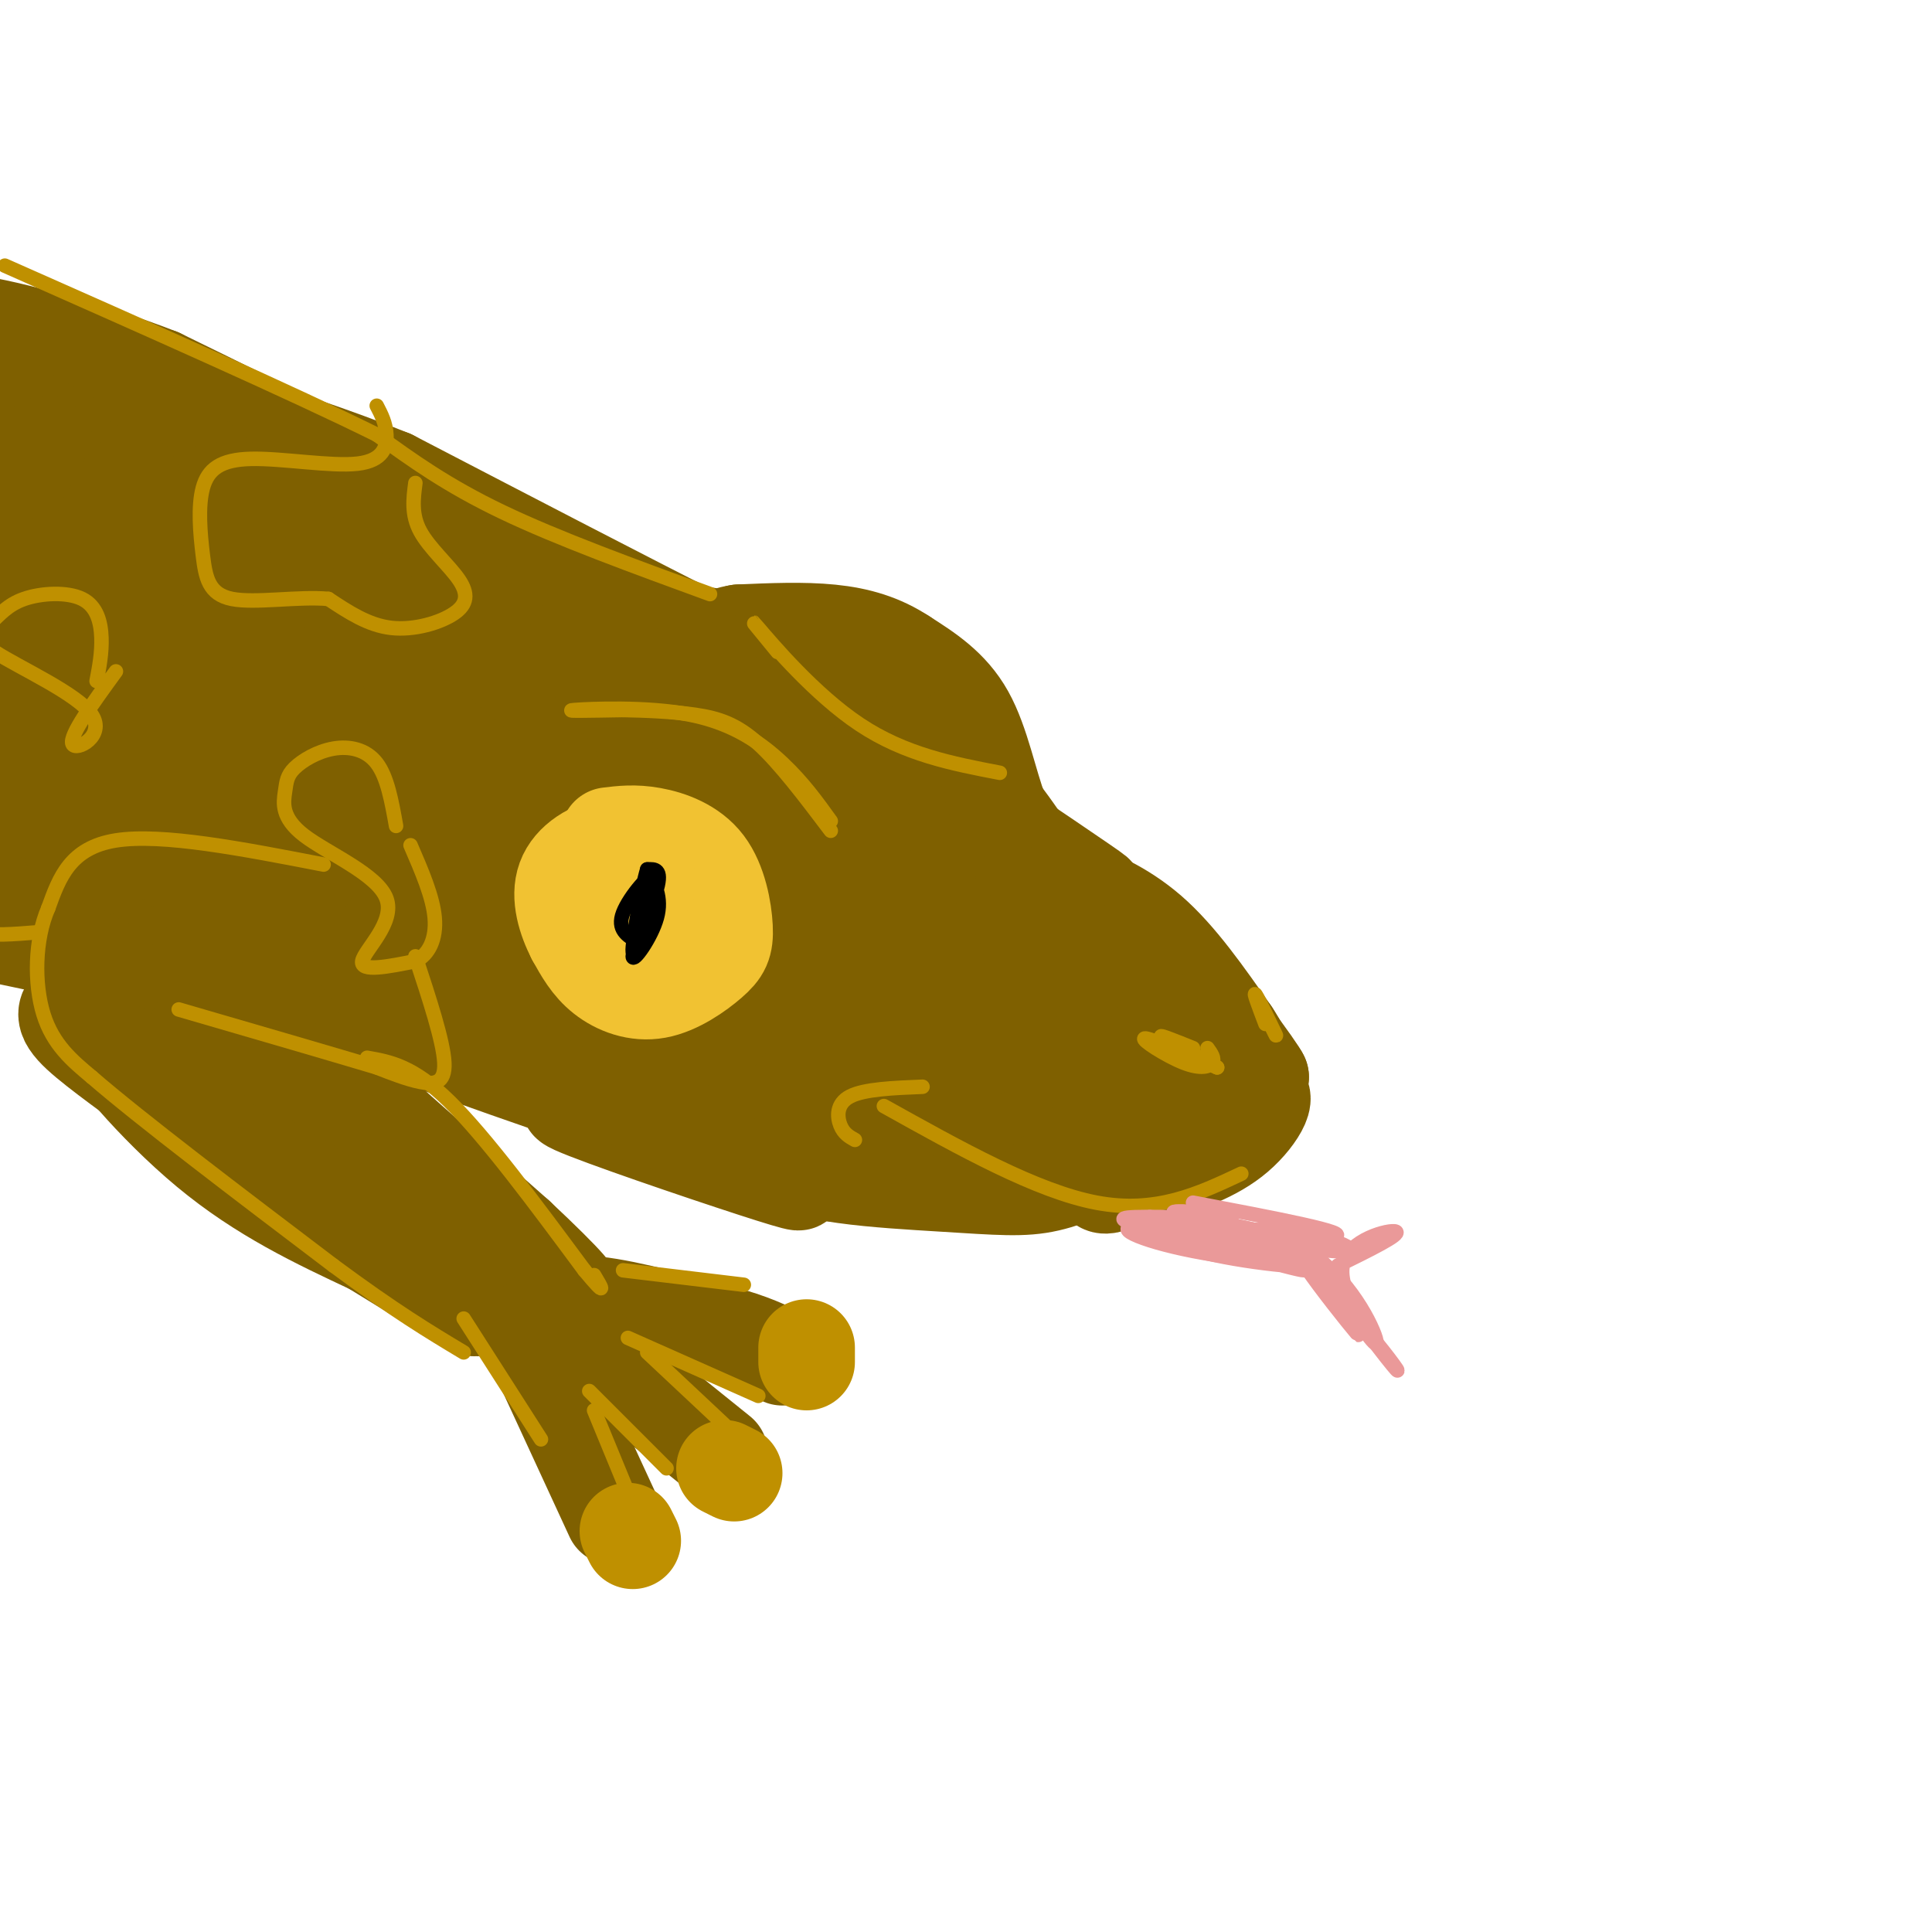 <svg viewBox='0 0 400 400' version='1.1' xmlns='http://www.w3.org/2000/svg' xmlns:xlink='http://www.w3.org/1999/xlink'><g fill='none' stroke='rgb(127,96,0)' stroke-width='20' stroke-linecap='round' stroke-linejoin='round'><path d='M164,137c5.843,0.064 11.686,0.128 16,0c4.314,-0.128 7.099,-0.450 9,6c1.901,6.450 2.916,19.670 4,21c1.084,1.330 2.235,-9.232 -1,-15c-3.235,-5.768 -10.857,-6.742 -16,-8c-5.143,-1.258 -7.808,-2.800 -10,-2c-2.192,0.800 -3.912,3.943 -4,5c-0.088,1.057 1.456,0.029 3,-1'/><path d='M165,143c2.043,-0.562 5.652,-1.469 9,0c3.348,1.469 6.435,5.312 9,10c2.565,4.688 4.607,10.220 1,8c-3.607,-2.220 -12.864,-12.193 -16,-15c-3.136,-2.807 -0.152,1.552 3,5c3.152,3.448 6.472,5.985 9,7c2.528,1.015 4.264,0.507 6,0'/><path d='M186,158c9.733,5.778 31.067,20.222 38,25c6.933,4.778 -0.533,-0.111 -8,-5'/><path d='M216,178c-3.417,-1.214 -7.958,-1.750 -16,-7c-8.042,-5.250 -19.583,-15.214 -17,-14c2.583,1.214 19.292,13.607 36,26'/><path d='M219,183c9.867,6.533 16.533,9.867 23,16c6.467,6.133 12.733,15.067 19,24'/><path d='M261,223c-0.257,-0.890 -10.399,-15.115 -19,-24c-8.601,-8.885 -15.662,-12.431 -16,-13c-0.338,-0.569 6.046,1.837 12,7c5.954,5.163 11.477,13.081 17,21'/><path d='M255,214c3.396,5.089 3.387,7.311 2,11c-1.387,3.689 -4.151,8.845 -9,13c-4.849,4.155 -11.784,7.310 -9,4c2.784,-3.310 15.288,-13.083 20,-15c4.712,-1.917 1.632,4.024 -3,8c-4.632,3.976 -10.816,5.988 -17,8'/><path d='M239,243c-4.878,1.632 -8.573,1.714 -4,-3c4.573,-4.714 17.413,-14.222 15,-11c-2.413,3.222 -20.080,19.173 -22,16c-1.920,-3.173 11.906,-25.470 13,-29c1.094,-3.530 -10.545,11.706 -15,17c-4.455,5.294 -1.728,0.647 1,-4'/><path d='M227,229c2.755,-6.225 9.142,-19.787 10,-21c0.858,-1.213 -3.815,9.923 -8,16c-4.185,6.077 -7.884,7.094 -10,7c-2.116,-0.094 -2.650,-1.299 0,-3c2.650,-1.701 8.483,-3.899 13,-4c4.517,-0.101 7.716,1.896 8,6c0.284,4.104 -2.347,10.315 -14,12c-11.653,1.685 -32.326,-1.158 -53,-4'/><path d='M173,238c-11.554,-1.546 -13.938,-3.411 -5,-2c8.938,1.411 29.196,6.097 42,7c12.804,0.903 18.152,-1.976 18,-2c-0.152,-0.024 -5.804,2.808 -11,4c-5.196,1.192 -9.938,0.744 -22,0c-12.062,-0.744 -31.446,-1.784 -31,-6c0.446,-4.216 20.723,-11.608 41,-19'/><path d='M205,220c9.329,-6.340 12.150,-12.689 14,-14c1.850,-1.311 2.728,2.418 -3,10c-5.728,7.582 -18.062,19.018 -16,15c2.062,-4.018 18.519,-23.491 22,-27c3.481,-3.509 -6.015,8.946 -16,16c-9.985,7.054 -20.457,8.707 -19,-1c1.457,-9.707 14.845,-30.773 18,-35c3.155,-4.227 -3.922,8.387 -11,21'/><path d='M194,205c-7.766,10.336 -21.679,25.676 -19,21c2.679,-4.676 21.952,-29.367 30,-36c8.048,-6.633 4.870,4.791 4,11c-0.870,6.209 0.567,7.203 -2,11c-2.567,3.797 -9.137,10.397 -12,11c-2.863,0.603 -2.019,-4.791 1,-13c3.019,-8.209 8.211,-19.231 11,-19c2.789,0.231 3.174,11.716 2,18c-1.174,6.284 -3.907,7.367 -6,3c-2.093,-4.367 -3.547,-14.183 -5,-24'/><path d='M198,188c-1.931,-5.257 -4.260,-6.399 0,-4c4.260,2.399 15.108,8.338 19,8c3.892,-0.338 0.826,-6.954 -2,-12c-2.826,-5.046 -5.413,-8.523 -8,-12'/><path d='M207,168c-2.222,-5.778 -3.778,-14.222 -7,-20c-3.222,-5.778 -8.111,-8.889 -13,-12'/><path d='M187,136c-4.511,-2.978 -9.289,-4.422 -15,-5c-5.711,-0.578 -12.356,-0.289 -19,0'/><path d='M153,131c-4.022,0.622 -4.578,2.178 -12,1c-7.422,-1.178 -21.711,-5.089 -36,-9'/><path d='M105,123c-13.000,-4.167 -27.500,-10.083 -42,-16'/><path d='M63,107c-13.733,-6.222 -27.067,-13.778 -21,-12c6.067,1.778 31.533,12.889 57,24'/><path d='M99,119c12.202,5.500 14.208,7.250 22,9c7.792,1.750 21.369,3.500 26,4c4.631,0.500 0.315,-0.250 -4,-1'/><path d='M143,131c-11.000,-5.500 -36.500,-18.750 -62,-32'/><path d='M81,99c-23.167,-9.333 -50.083,-16.667 -77,-24'/><path d='M4,75c3.800,2.267 51.800,19.933 64,23c12.200,3.067 -11.400,-8.467 -35,-20'/><path d='M33,78c-15.310,-6.036 -36.083,-11.125 -39,-11c-2.917,0.125 12.024,5.464 24,12c11.976,6.536 20.988,14.268 30,22'/><path d='M48,101c7.221,4.632 10.273,5.212 7,5c-3.273,-0.212 -12.872,-1.217 -29,-9c-16.128,-7.783 -38.787,-22.344 -27,-15c11.787,7.344 58.020,36.593 61,39c2.980,2.407 -37.291,-22.026 -52,-31c-14.709,-8.974 -3.854,-2.487 7,4'/><path d='M15,94c30.890,20.232 104.616,68.810 115,74c10.384,5.190 -42.574,-33.010 -65,-50c-22.426,-16.990 -14.320,-12.771 14,9c28.320,21.771 76.855,61.092 78,59c1.145,-2.092 -45.102,-45.598 -57,-58c-11.898,-12.402 10.551,6.299 33,25'/><path d='M133,153c16.108,13.732 39.879,35.564 44,40c4.121,4.436 -11.409,-8.522 -26,-23c-14.591,-14.478 -28.244,-30.477 -31,-36c-2.756,-5.523 5.387,-0.572 22,14c16.613,14.572 41.698,38.765 41,37c-0.698,-1.765 -27.179,-29.487 -37,-41c-9.821,-11.513 -2.983,-6.818 8,3c10.983,9.818 26.111,24.759 36,36c9.889,11.241 14.540,18.783 10,17c-4.540,-1.783 -18.270,-12.892 -32,-24'/><path d='M168,176c-11.430,-11.037 -24.005,-26.629 -28,-33c-3.995,-6.371 0.591,-3.520 12,8c11.409,11.520 29.641,31.709 37,41c7.359,9.291 3.843,7.682 4,10c0.157,2.318 3.986,8.562 -6,2c-9.986,-6.562 -33.786,-25.930 -45,-34c-11.214,-8.070 -9.841,-4.844 5,9c14.841,13.844 43.149,38.304 42,41c-1.149,2.696 -31.757,-16.373 -42,-23c-10.243,-6.627 -0.122,-0.814 10,5'/><path d='M157,202c9.716,7.339 29.008,23.188 26,26c-3.008,2.812 -28.314,-7.412 -29,-7c-0.686,0.412 23.249,11.461 26,15c2.751,3.539 -15.682,-0.432 -27,-4c-11.318,-3.568 -15.519,-6.734 -12,-6c3.519,0.734 14.760,5.367 26,10'/><path d='M167,236c4.970,2.109 4.395,2.381 6,4c1.605,1.619 5.392,4.583 -5,2c-10.392,-2.583 -34.961,-10.714 -37,-11c-2.039,-0.286 18.454,7.274 28,11c9.546,3.726 8.147,3.619 -3,0c-11.147,-3.619 -32.042,-10.748 -37,-13c-4.958,-2.252 6.021,0.374 17,3'/><path d='M136,232c7.420,2.069 17.469,5.742 6,2c-11.469,-3.742 -44.456,-14.900 -60,-21c-15.544,-6.100 -13.647,-7.142 -4,-5c9.647,2.142 27.042,7.469 32,9c4.958,1.531 -2.521,-0.735 -10,-3'/><path d='M100,214c-11.907,-3.485 -36.676,-10.697 -29,-7c7.676,3.697 47.797,18.303 53,20c5.203,1.697 -24.514,-9.515 -45,-16c-20.486,-6.485 -31.743,-8.242 -43,-10'/><path d='M36,201c-8.042,-1.589 -6.646,-0.563 -3,-1c3.646,-0.438 9.542,-2.339 23,0c13.458,2.339 34.479,8.920 23,8c-11.479,-0.920 -55.458,-9.339 -77,-14c-21.542,-4.661 -20.646,-5.562 -17,-7c3.646,-1.438 10.042,-3.411 19,-2c8.958,1.411 20.479,6.205 32,11'/><path d='M36,196c11.726,3.678 25.042,7.374 34,9c8.958,1.626 13.557,1.181 19,1c5.443,-0.181 11.731,-0.099 -7,-7c-18.731,-6.901 -62.480,-20.786 -67,-24c-4.520,-3.214 30.191,4.242 53,10c22.809,5.758 33.718,9.820 48,17c14.282,7.180 31.938,17.480 23,13c-8.938,-4.480 -44.469,-23.740 -80,-43'/><path d='M59,172c7.694,2.556 66.930,30.447 79,35c12.070,4.553 -23.026,-14.231 -43,-27c-19.974,-12.769 -24.828,-19.524 -26,-23c-1.172,-3.476 1.336,-3.672 14,4c12.664,7.672 35.485,23.213 50,35c14.515,11.787 20.726,19.819 14,17c-6.726,-2.819 -26.388,-16.490 -44,-32c-17.612,-15.510 -33.175,-32.860 -33,-35c0.175,-2.140 16.087,10.930 32,24'/><path d='M102,170c14.390,11.533 34.365,28.366 38,33c3.635,4.634 -9.071,-2.930 -27,-19c-17.929,-16.070 -41.080,-40.645 -45,-47c-3.920,-6.355 11.392,5.509 31,22c19.608,16.491 43.512,37.608 45,41c1.488,3.392 -19.440,-10.940 -40,-21c-20.560,-10.060 -40.752,-15.848 -56,-21c-15.248,-5.152 -25.551,-9.670 -34,-12c-8.449,-2.330 -15.044,-2.474 -12,2c3.044,4.474 15.727,13.564 33,19c17.273,5.436 39.137,7.218 61,9'/><path d='M96,176c19.279,1.891 36.976,2.120 11,0c-25.976,-2.120 -95.624,-6.588 -111,-10c-15.376,-3.412 23.519,-5.769 46,-10c22.481,-4.231 28.548,-10.335 22,-10c-6.548,0.335 -25.711,7.111 -39,10c-13.289,2.889 -20.704,1.892 -24,1c-3.296,-0.892 -2.471,-1.680 3,-6c5.471,-4.320 15.590,-12.174 26,-18c10.410,-5.826 21.113,-9.625 26,-11c4.887,-1.375 3.959,-0.327 3,1c-0.959,1.327 -1.951,2.934 -5,6c-3.049,3.066 -8.157,7.590 -16,12c-7.843,4.410 -18.422,8.705 -29,13'/><path d='M9,154c-7.073,2.953 -10.257,3.835 -9,1c1.257,-2.835 6.954,-9.387 15,-16c8.046,-6.613 18.441,-13.288 25,-16c6.559,-2.712 9.282,-1.462 11,0c1.718,1.462 2.429,3.134 2,7c-0.429,3.866 -2.000,9.924 -4,14c-2.000,4.076 -4.431,6.169 -7,8c-2.569,1.831 -5.278,3.401 -8,4c-2.722,0.599 -5.457,0.228 -8,-2c-2.543,-2.228 -4.894,-6.311 -7,-9c-2.106,-2.689 -3.968,-3.983 -2,-16c1.968,-12.017 7.765,-34.757 5,-26c-2.765,8.757 -14.090,49.012 -17,47c-2.910,-2.012 2.597,-46.289 4,-56c1.403,-9.711 -1.299,15.145 -4,40'/><path d='M5,134c-1.432,9.970 -3.012,14.897 1,7c4.012,-7.897 13.615,-28.616 18,-37c4.385,-8.384 3.552,-4.431 3,2c-0.552,6.431 -0.824,15.340 -2,20c-1.176,4.660 -3.255,5.070 -5,6c-1.745,0.930 -3.157,2.378 -5,3c-1.843,0.622 -4.119,0.418 -6,-2c-1.881,-2.418 -3.369,-7.049 -4,-10c-0.631,-2.951 -0.407,-4.222 0,-5c0.407,-0.778 0.996,-1.064 7,2c6.004,3.064 17.424,9.479 24,18c6.576,8.521 8.307,19.149 7,25c-1.307,5.851 -5.654,6.926 -10,8'/><path d='M33,171c-2.539,1.033 -3.887,-0.383 -2,2c1.887,2.383 7.008,8.565 14,11c6.992,2.435 15.855,1.124 22,2c6.145,0.876 9.573,3.938 13,7'/><path d='M80,193c2.619,1.726 2.667,2.542 3,5c0.333,2.458 0.952,6.560 -3,8c-3.952,1.440 -12.476,0.220 -21,-1'/><path d='M59,205c-7.889,-0.822 -17.111,-2.378 -20,-2c-2.889,0.378 0.556,2.689 4,5'/><path d='M43,208c3.822,1.267 11.378,1.933 15,3c3.622,1.067 3.311,2.533 3,4'/><path d='M61,215c8.167,7.500 27.083,24.250 46,41'/><path d='M107,256c10.673,9.979 14.356,14.427 8,9c-6.356,-5.427 -22.750,-20.730 -43,-36c-20.250,-15.270 -44.357,-30.506 -41,-27c3.357,3.506 34.179,25.753 65,48'/><path d='M96,250c14.467,10.178 18.133,11.622 3,2c-15.133,-9.622 -49.067,-30.311 -83,-51'/><path d='M16,201c-10.761,-8.222 3.837,-3.276 7,0c3.163,3.276 -5.110,4.882 -8,7c-2.890,2.118 -0.397,4.748 5,9c5.397,4.252 13.699,10.126 22,16'/><path d='M42,233c6.986,5.726 13.450,12.040 8,7c-5.450,-5.040 -22.813,-21.434 -26,-23c-3.187,-1.566 7.804,11.695 19,21c11.196,9.305 22.598,14.652 34,20'/><path d='M77,258c12.571,7.655 27.000,16.792 19,11c-8.000,-5.792 -38.429,-26.512 -40,-28c-1.571,-1.488 25.714,16.256 53,34'/><path d='M109,275c9.578,5.778 7.022,3.222 7,1c-0.022,-2.222 2.489,-4.111 5,-6'/><path d='M121,270c5.500,0.000 16.750,3.000 28,6'/><path d='M149,276c6.833,1.833 9.917,3.417 13,5'/><path d='M113,272c0.000,0.000 36.000,29.000 36,29'/><path d='M109,275c0.000,0.000 18.000,39.000 18,39'/></g>
<g fill='none' stroke='rgb(191,144,0)' stroke-width='20' stroke-linecap='round' stroke-linejoin='round'><path d='M167,279c0.000,0.000 0.000,3.000 0,3'/><path d='M152,305c0.000,0.000 -2.000,-1.000 -2,-1'/><path d='M131,319c0.000,0.000 -1.000,-2.000 -1,-2'/></g>
<g fill='none' stroke='rgb(241,194,50)' stroke-width='20' stroke-linecap='round' stroke-linejoin='round'><path d='M126,173c2.686,-0.328 5.371,-0.656 9,0c3.629,0.656 8.201,2.296 11,6c2.799,3.704 3.825,9.470 4,13c0.175,3.530 -0.499,4.822 -3,7c-2.501,2.178 -6.827,5.240 -11,6c-4.173,0.760 -8.192,-0.783 -11,-3c-2.808,-2.217 -4.404,-5.109 -6,-8'/><path d='M119,194c-1.817,-3.511 -3.360,-8.288 -2,-12c1.360,-3.712 5.623,-6.359 10,-7c4.377,-0.641 8.869,0.725 12,4c3.131,3.275 4.903,8.458 4,12c-0.903,3.542 -4.479,5.444 -8,6c-3.521,0.556 -6.986,-0.235 -9,-2c-2.014,-1.765 -2.575,-4.504 -2,-7c0.575,-2.496 2.288,-4.748 4,-7'/><path d='M128,181c2.089,-1.044 5.311,-0.156 6,1c0.689,1.156 -1.156,2.578 -3,4'/></g>
<g fill='none' stroke='rgb(0,0,0)' stroke-width='3' stroke-linecap='round' stroke-linejoin='round'><path d='M134,180c1.571,2.929 3.143,5.857 2,10c-1.143,4.143 -5.000,9.500 -5,8c0.000,-1.500 3.857,-9.857 5,-14c1.143,-4.143 -0.429,-4.071 -2,-4'/><path d='M134,180c-1.200,3.867 -3.200,15.533 -3,17c0.200,1.467 2.600,-7.267 5,-16'/><path d='M136,181c-0.911,-0.978 -5.689,4.578 -7,8c-1.311,3.422 0.844,4.711 3,6'/></g>
<g fill='none' stroke='rgb(191,144,0)' stroke-width='3' stroke-linecap='round' stroke-linejoin='round'><path d='M172,170c-2.851,-3.970 -5.702,-7.940 -10,-12c-4.298,-4.060 -10.042,-8.208 -19,-10c-8.958,-1.792 -21.131,-1.226 -24,-1c-2.869,0.226 3.565,0.113 10,0'/><path d='M129,147c4.345,0.083 10.208,0.292 15,1c4.792,0.708 8.512,1.917 13,6c4.488,4.083 9.744,11.042 15,18'/><path d='M161,135c-3.378,-4.111 -6.756,-8.222 -4,-5c2.756,3.222 11.644,13.778 21,20c9.356,6.222 19.178,8.111 29,10'/><path d='M250,217c0.774,1.083 1.548,2.167 1,3c-0.548,0.833 -2.417,1.417 -6,0c-3.583,-1.417 -8.881,-4.833 -8,-5c0.881,-0.167 7.940,2.917 15,6'/><path d='M252,221c-0.378,-0.489 -8.822,-4.711 -11,-6c-2.178,-1.289 1.911,0.356 6,2'/><path d='M262,210c1.333,2.711 2.667,5.422 2,4c-0.667,-1.422 -3.333,-6.978 -4,-8c-0.667,-1.022 0.667,2.489 2,6'/><path d='M257,243c-8.833,4.167 -17.667,8.333 -30,6c-12.333,-2.333 -28.167,-11.167 -44,-20'/><path d='M191,225c-6.044,0.244 -12.089,0.489 -15,2c-2.911,1.511 -2.689,4.289 -2,6c0.689,1.711 1.844,2.356 3,3'/><path d='M147,123c-15.750,-5.750 -31.500,-11.500 -43,-17c-11.500,-5.500 -18.750,-10.750 -26,-16'/><path d='M78,90c-17.167,-8.500 -47.083,-21.750 -77,-35'/><path d='M67,179c-16.750,-3.250 -33.500,-6.500 -43,-5c-9.500,1.500 -11.750,7.750 -14,14'/><path d='M10,188c-2.844,6.489 -2.956,15.711 -1,22c1.956,6.289 5.978,9.644 10,13'/><path d='M19,223c10.000,8.667 30.000,23.833 50,39'/><path d='M69,262c12.833,9.500 19.917,13.750 27,18'/><path d='M86,198c2.889,8.778 5.778,17.556 6,22c0.222,4.444 -2.222,4.556 -5,4c-2.778,-0.556 -5.889,-1.778 -9,-3'/><path d='M78,221c-8.333,-2.500 -24.667,-7.250 -41,-12'/><path d='M76,219c4.750,0.833 9.500,1.667 17,9c7.500,7.333 17.750,21.167 28,35'/><path d='M121,263c5.000,6.000 3.500,3.500 2,1'/><path d='M129,263c0.000,0.000 25.000,3.000 25,3'/><path d='M157,289c0.000,0.000 -27.000,-12.000 -27,-12'/><path d='M150,295c0.000,0.000 -16.000,-15.000 -16,-15'/><path d='M138,304c0.000,0.000 -16.000,-16.000 -16,-16'/><path d='M123,292c0.000,0.000 7.000,17.000 7,17'/><path d='M112,298c0.000,0.000 -16.000,-25.000 -16,-25'/><path d='M8,193c-5.083,0.417 -10.167,0.833 -13,0c-2.833,-0.833 -3.417,-2.917 -4,-5'/><path d='M86,100c-0.431,3.273 -0.861,6.545 1,10c1.861,3.455 6.014,7.091 8,10c1.986,2.909 1.804,5.091 -1,7c-2.804,1.909 -8.230,3.545 -13,3c-4.770,-0.545 -8.885,-3.273 -13,-6'/><path d='M68,124c-6.197,-0.581 -15.189,0.967 -20,0c-4.811,-0.967 -5.442,-4.449 -6,-9c-0.558,-4.551 -1.045,-10.173 0,-14c1.045,-3.827 3.620,-5.861 10,-6c6.380,-0.139 16.564,1.616 22,1c5.436,-0.616 6.125,-3.605 6,-6c-0.125,-2.395 -1.062,-4.198 -2,-6'/><path d='M82,171c-0.900,-5.060 -1.800,-10.120 -4,-13c-2.200,-2.880 -5.699,-3.580 -9,-3c-3.301,0.580 -6.404,2.441 -8,4c-1.596,1.559 -1.685,2.815 -2,5c-0.315,2.185 -0.858,5.297 4,9c4.858,3.703 15.116,7.997 17,13c1.884,5.003 -4.604,10.715 -5,13c-0.396,2.285 5.302,1.142 11,0'/><path d='M86,199c2.822,-1.333 4.378,-4.667 4,-9c-0.378,-4.333 -2.689,-9.667 -5,-15'/><path d='M20,141c0.558,-2.932 1.116,-5.863 1,-9c-0.116,-3.137 -0.906,-6.479 -4,-8c-3.094,-1.521 -8.491,-1.223 -12,0c-3.509,1.223 -5.131,3.369 -7,5c-1.869,1.631 -3.986,2.746 1,6c4.986,3.254 17.073,8.645 20,13c2.927,4.355 -3.307,7.673 -4,6c-0.693,-1.673 4.153,-8.336 9,-15'/></g>
<g fill='none' stroke='rgb(234,153,153)' stroke-width='3' stroke-linecap='round' stroke-linejoin='round'><path d='M247,249c16.867,3.200 33.733,6.400 29,7c-4.733,0.600 -31.067,-1.400 -36,-2c-4.933,-0.600 11.533,0.200 28,1'/><path d='M268,255c8.532,1.429 15.861,4.502 8,4c-7.861,-0.502 -30.911,-4.578 -39,-5c-8.089,-0.422 -1.216,2.809 10,5c11.216,2.191 26.776,3.340 26,2c-0.776,-1.340 -17.888,-5.170 -35,-9'/><path d='M238,252c2.600,-0.022 26.600,4.422 31,5c4.400,0.578 -10.800,-2.711 -26,-6'/><path d='M243,251c-0.083,-0.679 12.708,0.625 12,1c-0.708,0.375 -14.917,-0.179 -20,0c-5.083,0.179 -1.042,1.089 3,2'/><path d='M238,254c9.147,2.879 30.515,9.075 32,9c1.485,-0.075 -16.911,-6.422 -25,-8c-8.089,-1.578 -5.870,1.614 3,4c8.870,2.386 24.391,3.968 26,3c1.609,-0.968 -10.696,-4.484 -23,-8'/><path d='M251,254c0.298,-1.119 12.542,0.083 21,6c8.458,5.917 13.131,16.548 13,18c-0.131,1.452 -5.065,-6.274 -10,-14'/><path d='M275,264c-3.428,-4.824 -6.997,-9.885 -5,-7c1.997,2.885 9.562,13.717 10,15c0.438,1.283 -6.250,-6.982 -9,-10c-2.750,-3.018 -1.562,-0.788 2,4c3.562,4.788 9.497,12.135 8,10c-1.497,-2.135 -10.428,-13.753 -11,-15c-0.572,-1.247 7.214,7.876 15,17'/><path d='M285,278c3.956,4.854 6.347,8.489 2,3c-4.347,-5.489 -15.430,-20.104 -16,-21c-0.570,-0.896 9.373,11.925 11,14c1.627,2.075 -5.062,-6.595 -4,-12c1.062,-5.405 9.875,-7.544 11,-7c1.125,0.544 -5.437,3.772 -12,7'/></g>
</svg>